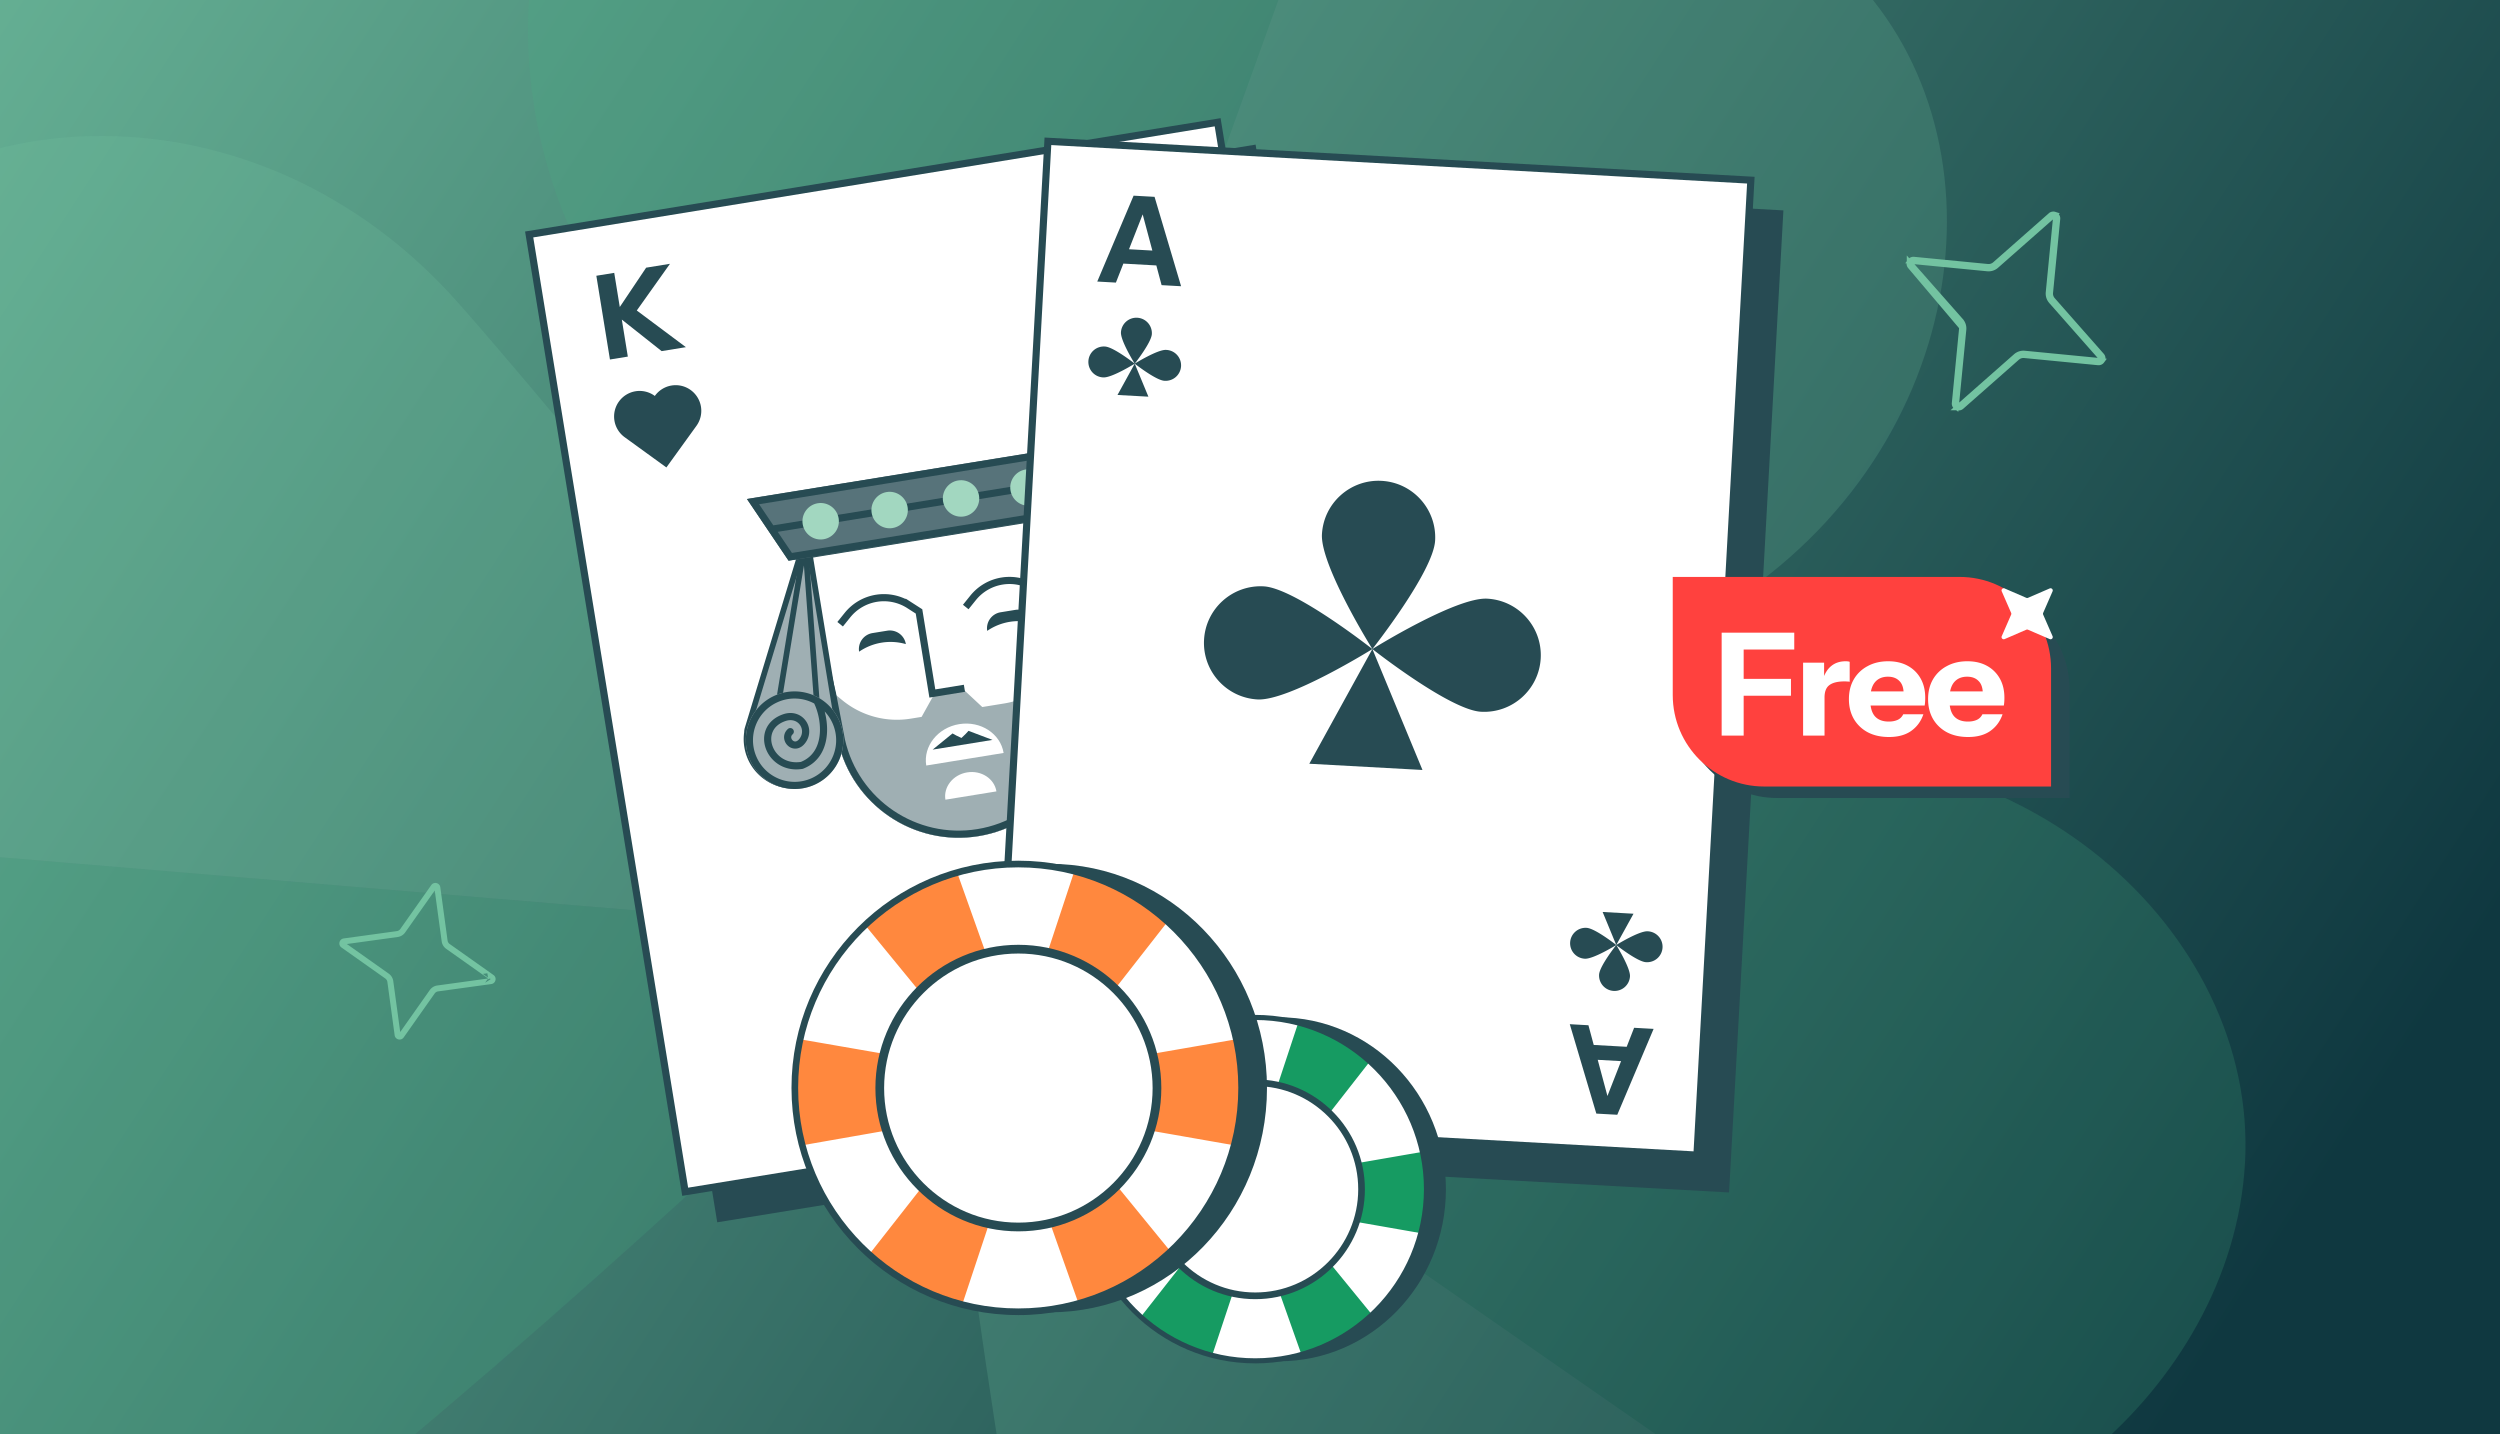 <svg width="441" height="253" fill="none" xmlns="http://www.w3.org/2000/svg"><rect width="100%" height="100%" fill="#808080" stroke="none"/><g clip-path="url(#a)"><path fill="#A2D7C0" d="M0 0H441V253H0z"/><path fill="url(#b)" d="M-1 -2H441V253H-1z"/><g style="mix-blend-mode:overlay" opacity=".2"><path d="M-19.095 149.601c-31.273 10.748-51.438 59.893-33.077 96.212 18.36 36.319 74.04 49.006 115.848 15.052 38.527-31.289 102.782-90.667 103.202-95.69l-185.973-15.574z" fill="#45AF81"/><path d="M-19.095 149.6c-29.049-15.8-40.759-67.614-16.614-100.373 24.146-32.76 81.16-36.01 116.739 4.426 32.785 37.26 86.27 106.499 85.849 111.522L-19.095 149.6z" fill="#73C3A1"/><path d="M319.446 271.398c17.257 28.208 1.492 78.935-35.798 95.233-37.29 16.298-88.292-9.395-98.885-62.202C175 255.767 163.3 169.063 166.176 164.923l153.27 106.475z" fill="#73C3A1"/><path d="M319.271 271.892c32.456 6.328 74.492-26.15 76.751-66.783 2.259-40.633-39.617-79.461-92.802-70.96-49.009 7.834-134.345 27.129-137.22 31.269 10.948 7.605 140.903 97.884 153.271 106.474z" fill="#45AF81"/><path d="M229.951-9.615c-2.288-32.989-44.539-65.186-84.372-56.851-39.834 8.334-66.5 58.833-44.523 108.005 20.251 45.312 60.183 122.224 64.926 123.93 4.512-12.544 58.872-160.915 63.969-175.084z" fill="#45AF81"/><path d="M229.099-9.97c22.78-23.97 75.859-21.871 101.253 9.93 25.394 31.801 13.777 87.714-34.49 111.615-44.476 22.025-125.198 55.766-129.941 54.06L229.099-9.971z" fill="#73C3A1"/></g><g clip-path="url(#c)"><path d="M221.489 25.51L98.797 45.507l27.723 170.111 122.692-19.995-27.723-170.111z" fill="#274B53"/><path d="M120.865 210.227L93.345 41.359l121.448-19.792 27.52 168.868-121.448 19.792z" fill="#fff" stroke="#274B53" stroke-width="1.26"/><path d="M109.689 56.374l7.021 5.562 4.282-.696-8.662-6.469 5.853-8.237-4.2.682-4.654 6.94-.979-6.025-3.155.513 2.399 14.772 3.155-.512-1.06-6.53zM227.596 178.004l-7.021-5.561-4.282.696 8.662 6.469-5.853 8.237 4.2-.682 4.655-6.941.978 6.026 3.155-.513-2.399-14.772-3.155.512 1.06 6.529zM109.183 70.827a4.498 4.498 0 016.289-1.01l.04.03.021-.03a4.511 4.511 0 016.305-1.013 4.528 4.528 0 011.014 6.315l-5.302 7.34-7.358-5.334a4.516 4.516 0 01-1.011-6.299h.002zM215.395 165.201a4.498 4.498 0 006.285-1.033l.028-.041.031.023a4.511 4.511 0 006.301-1.035 4.528 4.528 0 00-1.036-6.311l-7.353-5.286-5.292 7.389a4.516 4.516 0 001.034 6.295l.002-.001z" fill="#274B53"/><path d="M148.435 130.591l-7.324-32.505 45.401-7.373 3.647 32.885c1.247 11.234-6.518 21.47-17.655 23.278-11.056 1.796-21.603-5.339-24.069-16.285z" fill="#fff" stroke="#274B53" stroke-width="1.26"/><path d="M140.35 97.571l46.715-7.586 2.592 25.387 1.129 8.157c1.283 11.567-6.712 22.107-18.181 23.969-11.386 1.849-22.246-5.498-24.785-16.769l-1.597-8.303-5.873-24.855z" fill="#fff"/><path d="M148.842 130.479c2.442 10.87 12.819 17.971 23.683 16.207 10.945-1.778 18.558-11.927 17.315-23.081l-1.091-7.865-2.003 2.609a15.135 15.135 0 01-9.58 5.738l-3.893.633-3.19-2.973-5.377.873-2.136 3.838-1.949.316a15.161 15.161 0 01-12.037-3.255l-1.279-1.048 1.537 8.008z" fill="#9FAFB3"/><path d="M141.118 98.085l45.388-7.372 2.524 24.723.001.011.002.011 1.127 8.148c1.242 11.231-6.522 21.462-17.656 23.27-11.053 1.795-21.597-5.335-24.067-16.276l-1.595-8.293-.002-.013-.004-.013-5.718-24.197z" stroke="#274B53" stroke-width="1.26"/><path d="M151.547 114.957a2.858 2.858 0 012.361-3.282l2.604-.423a2.86 2.86 0 013.279 2.367 9.785 9.785 0 00-8.244 1.338zM174.144 111.286a2.86 2.86 0 012.362-3.282l2.603-.423a2.86 2.86 0 013.279 2.367 9.787 9.787 0 00-8.244 1.338z" fill="#274B53"/><path d="M170.127 121.413l-5.661.92-2.351-14.478-1.734-1.114a8.25 8.25 0 00-10.89 1.769l-1.292 1.605M170.357 107.076l1.292-1.605a8.25 8.25 0 0110.89-1.769l1.734 1.114" stroke="#274B53" stroke-width="1.26"/><path d="M142.409 95.182l5.581 34.001-.025.004.043.465a8.195 8.195 0 01-3.429 7.442 8.123 8.123 0 01-3.401 1.388 8.137 8.137 0 01-5.804-1.242 8.177 8.177 0 01-3.581-5.532 8.223 8.223 0 01-.025-2.484l.005-.034v-.034c.001-.211.033-.429.1-.651l10.402-34.257.132.924h0l.002.01z" fill="#9FAFB3" stroke="#274B53"/><path fill-rule="evenodd" clip-rule="evenodd" d="M136.678 124.92l4.83-29.5.992.044 2.243 30.5-.997.073-1.934-26.288-4.147 25.332-.987-.161z" fill="#274B53"/><path d="M184.807 88.673l5.445 33.892.016-.003.134.573a8.064 8.064 0 005.519 5.879 8 8 0 003.607.237 8.01 8.01 0 005.03-2.967 8.046 8.046 0 001.621-6.28 8.086 8.086 0 00-.75-2.327l-.019-.038-.014-.041a2.178 2.178 0 00-.284-.552l-20.37-28.728.062.343h.001l.002.012z" fill="#fff" stroke="#274B53" stroke-width="1.26"/><path d="M169.207 127.736c-3.769.613-6.374 3.882-5.818 7.302l13.648-2.216c-.556-3.421-4.061-5.698-7.83-5.086z" fill="#fff"/><path d="M164.518 132.233l3.465-2.822.041-.033.647.358.929.44.742-.711.501-.545.048.018 4.181 1.581-10.554 1.714z" fill="#274B53"/><path d="M132.326 134.102c-1.948-4.336-.02-9.431 4.308-11.38a8.56 8.56 0 016.844-.089 8.573 8.573 0 014.521 4.409c1.949 4.336.02 9.431-4.308 11.38-4.328 1.949-9.416.015-11.365-4.32z" fill="#9FAFB3"/><path fill-rule="evenodd" clip-rule="evenodd" d="M144.576 123.188a8.624 8.624 0 00-1.687-.777 8.556 8.556 0 00-6.255.311c-4.328 1.949-6.256 7.044-4.308 11.38 1.949 4.335 7.037 6.269 11.365 4.32 4.328-1.949 6.257-7.044 4.308-11.38a8.573 8.573 0 00-3.423-3.854zm-.952.908a7.3 7.3 0 00-6.472-.225c-3.692 1.663-5.341 6.012-3.676 9.714 1.663 3.702 6.006 5.351 9.698 3.688 3.692-1.663 5.34-6.011 3.676-9.714a7.352 7.352 0 00-1.378-2.056c.298 1.112.462 2.334.422 3.538-.088 2.648-1.184 5.373-4.22 6.558l-.062.024-.066.011c-3.213.521-5.626-1.313-6.45-3.571-.412-1.128-.435-2.382.06-3.501.5-1.13 1.501-2.059 3.013-2.572 3.287-1.114 5.785 2.296 3.971 4.939-.437.637-.987 1.017-1.588 1.108a1.898 1.898 0 01-1.537-.468 2.06 2.06 0 01-.699-1.386c-.041-.564.168-1.141.669-1.592a.629.629 0 11.843.936c-.214.193-.268.393-.256.565.014.191.114.39.274.53.156.137.34.195.518.168.174-.026.445-.149.737-.574 1.103-1.606-.344-3.772-2.527-3.032-1.22.413-1.925 1.118-2.265 1.888-.346.781-.345 1.693-.029 2.558.624 1.712 2.453 3.154 4.998 2.77 2.356-.95 3.279-3.073 3.357-5.401.06-1.793-.392-3.608-1.011-4.903z" fill="#274B53"/><path d="M206.154 122.159c.442-4.384-2.749-8.297-7.124-8.741a7.934 7.934 0 00-6.043 1.928 7.947 7.947 0 00-2.681 5.203c-.442 4.384 2.749 8.297 7.124 8.741 4.376.445 8.282-2.748 8.724-7.131z" fill="#fff" stroke="#274B53" stroke-width="1.26" stroke-linecap="round"/><path d="M131.758 88.02l60.845-9.882-1.762 6.328-1.762 6.328-49.974 8.116-3.674-5.445-3.673-5.446z" fill="#57737A"/><path fill-rule="evenodd" clip-rule="evenodd" d="M136.413 92.667l-2.509-3.72 56.957-9.25-1.204 4.323-53.244 8.647zm-4.655-4.648l60.845-9.88-3.524 12.655-49.974 8.116-7.347-10.89zm7.941 9.518l-2.509-3.72 52.095-8.46-1.203 4.322-48.383 7.858z" fill="#274B53"/><ellipse cx="144.766" cy="91.948" rx="3.212" ry="3.217" transform="rotate(-9.224 144.766 91.948)" fill="#A2D7C0"/><ellipse cx="156.932" cy="89.972" rx="3.212" ry="3.217" transform="rotate(-9.224 156.932 89.972)" fill="#A2D7C0"/><ellipse cx="169.526" cy="87.927" rx="3.212" ry="3.217" transform="rotate(-9.224 169.526 87.927)" fill="#A2D7C0"/><ellipse cx="181.423" cy="85.995" rx="3.212" ry="3.217" transform="rotate(-9.224 181.423 85.995)" fill="#A2D7C0"/><path d="M170.606 136.249c-2.486.403-4.204 2.559-3.837 4.815l9.001-1.462c-.367-2.256-2.678-3.757-5.164-3.353z" fill="#fff"/></g><g clip-path="url(#d)"><path d="M314.592 37.113l-125.256-6.927-9.58 173.239 125.256 6.928 9.58-173.24z" fill="#274B53"/><path d="M175.341 196.905l9.511-171.981L308.85 31.78l-9.511 171.982-123.998-6.858z" fill="#fff" stroke="#274B53" stroke-width="1.26"/><path fill-rule="evenodd" clip-rule="evenodd" d="M199.966 34.516l-6.408 15.15 3.288.183 1.316-3.35 5.814.324.929 3.476 3.439.193-4.681-15.77-3.697-.206zm1.603 3.302l-2.414 6.15 4.12.231-1.706-6.38zM281.591 196.438l-4.681-15.77 3.288.184.935 3.477 5.814.325 1.31-3.352 3.439.192-6.408 15.15-3.697-.206zm1.961-3.104l-1.714-6.381 4.12.23-2.406 6.151z" fill="#274B53"/><path d="M200.165 64.149s2.939-3.722 3.022-5.225a2.728 2.728 0 00-2.575-2.874 2.728 2.728 0 00-2.876 2.572c-.083 1.505 2.429 5.527 2.429 5.527zM200.165 64.15s-3.726-2.936-5.23-3.02a2.728 2.728 0 10-.301 5.446c1.506.083 5.531-2.426 5.531-2.426zM205.396 67.17c-1.505-.084-5.23-3.02-5.23-3.02s4.025-2.51 5.531-2.427a2.728 2.728 0 11-.301 5.446zM197.127 69.673l3.039-5.523 2.412 5.823-5.451-.3zM285.107 166.7s2.506 4.026 2.421 5.529a2.728 2.728 0 01-2.879 2.569 2.727 2.727 0 01-2.571-2.876c.085-1.505 3.029-5.222 3.029-5.222zM285.107 166.699s-4.029 2.503-5.534 2.418a2.727 2.727 0 11.307-5.445c1.506.085 5.227 3.027 5.227 3.027zM290.642 164.281c-1.505-.085-5.534 2.419-5.534 2.419s3.721 2.941 5.226 3.027a2.728 2.728 0 10.308-5.446zM282.703 160.872l2.405 5.827 3.045-5.518-5.45-.309zM242.087 114.489s10.764-13.633 11.069-19.14c.304-5.51-3.92-10.22-9.432-10.526-5.516-.304-10.229 3.916-10.534 9.423-.304 5.51 8.897 20.243 8.897 20.243zM242.087 114.494s-13.647-10.756-19.158-11.061c-5.516-.304-10.23 3.915-10.535 9.422-.303 5.511 3.92 10.22 9.432 10.526 5.516.304 20.261-8.887 20.261-8.887zM261.248 125.552c-5.511-.305-19.158-11.06-19.158-11.06s14.745-9.192 20.261-8.887c5.516.304 9.735 5.014 9.431 10.525-.304 5.507-5.018 9.727-10.534 9.422zM230.96 134.724l11.129-20.231 8.836 21.33-19.965-1.099z" fill="#274B53"/></g><path fill-rule="evenodd" clip-rule="evenodd" d="M77.671 156.514l1.282 9.404a.888.888 0 00.365.601l7.735 5.473c.14.099.24.226.3.363.157.361.051.8-.257 1.047a.875.875 0 01-.432.185l-9.387 1.295a.887.887 0 00-.6.365l-5.47 7.757a.88.88 0 01-.363.301.893.893 0 01-1.045-.256.882.882 0 01-.184-.433l-1.282-9.405a.888.888 0 00-.364-.601l-7.736-5.472a.874.874 0 01-.3-.364.9.9 0 01.257-1.047.884.884 0 01.432-.185l9.387-1.294a.891.891 0 00.6-.366l5.47-7.757c.1-.141.226-.24.364-.3a.895.895 0 011.044.255c.094.117.16.262.184.434zm-7.52 8.774h-.003l-8.963 1.237 7.398 5.234c.426.308.72.779.79 1.313l.001.002 1.224 8.972 5.227-7.412a1.94 1.94 0 011.31-.793h.004l8.962-1.236-7.398-5.235a1.937 1.937 0 01-.79-1.313v-.002l-1.224-8.972-5.227 7.412a1.94 1.94 0 01-1.311.793zm16.382 7.382l-.105.014-.35-.247-.103-.75-.8.11.903.64m.44.311l-.09-.064-.425.059-.437.618m.974-.644l-.007-.047-.004.002a.077.077 0 00-.019.013.034.034 0 00-.007.009.015.015 0 00-.002.003l-.002.004v.005c0 .003 0 .008.003.015a.07.07 0 00.01.02l.006.007.022-.031zm-.022.031c0 .001 0 0 0 0z" fill="#73C3A1"/><path d="M361.829 53.136h0l.002.003.002.001 8.527 9.674.549.623a.736.736 0 00-.153-.722l-8.927-9.58zm0 0a2.048 2.048 0 01-.496-1.545v-.001l1.25-12.831.08-.826a.741.741 0 01.299.676v.001l-1.267 13.015v.002c-.047.46.105.92.409 1.27h0l.003.004 8.649 9.813-8.927-9.578zm-15.934 3.45l-8.528-9.675-.548-.622a.737.737 0 00.152.722l8.924 9.574zm0 0l.002.003.002.001h0c.366.424.552.981.495 1.544l-.499-1.549zm-.606 15.322l.623-.549 9.674-8.527.004-.003.001-.001-10.302 9.08zm0 0a.737.737 0 00.723-.153s0 0 0 0l9.813-8.65.004-.002h0a1.687 1.687 0 011.272-.409l13.015 1.267h.001a.74.74 0 00.676-.299l-.825-.08-12.828-1.25h-.005s0 0 0 0a2.051 2.051 0 00-1.544.496l-10.302 9.08zm16.426-33.938a.738.738 0 01.723-.152l-.623.549-9.676 8.528-.003.003a2.05 2.05 0 01-1.544.495h-.005l-12.827-1.25-.826-.08a.74.74 0 01.677-.299l13.015 1.267h.001a1.69 1.69 0 001.272-.408h0l.003-.003 9.813-8.65zm-16.094 18.854l-8.65-9.813 9.423 11.123v.005l-1.249 12.828-.081.825a.74.74 0 01-.299-.675v-.002l1.267-13.015V58.1a1.69 1.69 0 00-.408-1.271h0l-.003-.004z" stroke="#73C3A1" stroke-width=".926"/><path d="M225.627 240.13c16.255 0 29.432-13.584 29.432-30.341s-13.177-30.341-29.432-30.341-29.432 13.584-29.432 30.341 13.177 30.341 29.432 30.341z" fill="#274B53"/><path d="M221.406 240.054c16.692 0 30.223-13.561 30.223-30.288 0-16.728-13.531-30.288-30.223-30.288-16.693 0-30.224 13.56-30.224 30.288 0 16.727 13.531 30.288 30.224 30.288z" fill="#fff"/><path d="M191.182 209.766c0 2.683.351 5.284 1.007 7.764l29.217-5.122 29.216 5.122a30.495 30.495 0 001.007-7.764c0-2.258-.256-4.459-.724-6.578l-29.499 5.122-29.5-5.122a30.475 30.475 0 00-.724 6.578z" fill="#169B62"/><path d="M207.056 183.184a30.291 30.291 0 00-6.249 4.698l18.819 22.971 9.92 28.011a30.206 30.206 0 0012.597-6.808l-18.959-23.219-10.059-28.259a30.242 30.242 0 00-6.069 2.606z" fill="#169B62"/><path d="M236.231 183.445a30.14 30.14 0 00-7.302-2.786l-9.322 28.214-18.324 23.372a30.307 30.307 0 006.348 4.563 30.342 30.342 0 006.128 2.475l9.457-28.466 18.459-23.62a30.39 30.39 0 00-5.44-3.752h-.004z" fill="#169B62"/><path d="M221.408 240.5c-16.916 0-30.674-13.787-30.674-30.735 0-16.947 13.758-30.739 30.674-30.739s30.674 13.787 30.674 30.739c0 16.952-13.758 30.739-30.674 30.739v-.004zm0-60.572c-16.416 0-29.774 13.386-29.774 29.837 0 16.452 13.358 29.838 29.774 29.838 16.417 0 29.774-13.386 29.774-29.838 0-16.451-13.357-29.837-29.774-29.837z" fill="#274B53"/><path d="M221.426 228.33c10.217 0 18.5-8.301 18.5-18.541 0-10.241-8.283-18.542-18.5-18.542-10.218 0-18.5 8.301-18.5 18.542 0 10.24 8.282 18.541 18.5 18.541z" fill="#fff"/><path d="M221.427 229.173c-10.664 0-19.341-8.697-19.341-19.384 0-10.688 8.677-19.385 19.341-19.385 10.663 0 19.341 8.697 19.341 19.385 0 10.687-8.678 19.384-19.341 19.384zm0-37.587c-10.016 0-18.162 8.165-18.162 18.203s8.146 18.202 18.162 18.202c10.015 0 18.162-8.164 18.162-18.202 0-10.038-8.147-18.203-18.162-18.203z" fill="#274B53"/><path d="M185.121 231.497c21.194 0 38.375-17.712 38.375-39.561 0-21.848-17.181-39.56-38.375-39.56s-38.375 17.712-38.375 39.56c0 21.849 17.181 39.561 38.375 39.561z" fill="#274B53"/><path d="M179.611 231.398c21.765 0 39.408-17.681 39.408-39.492 0-21.811-17.643-39.492-39.408-39.492-21.764 0-39.408 17.681-39.408 39.492 0 21.811 17.644 39.492 39.408 39.492z" fill="#fff"/><path d="M140.203 191.906c0 3.498.458 6.889 1.314 10.123l38.094-6.678 38.094 6.678a39.724 39.724 0 001.314-10.123c0-2.945-.334-5.814-.944-8.577l-38.464 6.678-38.463-6.678a39.682 39.682 0 00-.945 8.577z" fill="#FF883E"/><path d="M160.902 157.246a39.515 39.515 0 00-8.148 6.126l24.538 29.951 12.934 36.523a39.41 39.41 0 009.439-3.833 39.707 39.707 0 006.986-5.044l-24.719-30.274-13.117-36.846a39.468 39.468 0 00-7.913 3.397z" fill="#FF883E"/><path d="M198.942 157.586a39.268 39.268 0 00-9.52-3.633l-12.155 36.788-23.892 30.474a39.542 39.542 0 008.277 5.949 39.654 39.654 0 007.99 3.227l12.33-37.117 24.068-30.797a39.626 39.626 0 00-7.092-4.891h-.006z" fill="#FF883E"/><path d="M179.614 231.98c-22.056 0-39.995-17.977-39.995-40.074 0-22.097 17.939-40.08 39.995-40.08 22.056 0 39.994 17.977 39.994 40.08 0 22.103-17.938 40.079-39.994 40.079v-.005zm0-78.978c-21.405 0-38.822 17.453-38.822 38.904 0 21.45 17.417 38.904 38.822 38.904s38.821-17.454 38.821-38.904c0-21.451-17.416-38.904-38.821-38.904z" fill="#274B53"/><path d="M179.637 216.112c13.322 0 24.122-10.824 24.122-24.176 0-13.352-10.8-24.176-24.122-24.176s-24.121 10.824-24.121 24.176c0 13.352 10.799 24.176 24.121 24.176z" fill="#fff"/><path d="M179.64 217.212c-13.904 0-25.218-11.34-25.218-25.275 0-13.936 11.314-25.275 25.218-25.275s25.218 11.339 25.218 25.275c0 13.935-11.314 25.275-25.218 25.275zm0-49.009c-13.059 0-23.681 10.646-23.681 23.734 0 13.088 10.622 23.734 23.681 23.734 13.058 0 23.681-10.646 23.681-23.734 0-13.088-10.623-23.734-23.681-23.734zM296.676 104.769h51.59c9.282 0 16.807 7.524 16.807 16.806v19.194h-51.59c-9.283 0-16.807-7.525-16.807-16.807v-19.193z" fill="#274B53"/><path d="M295.072 101.769h50.591c8.917 0 16.145 7.228 16.145 16.144v20.83h-50.591c-8.916 0-16.145-7.228-16.145-16.144v-20.83z" fill="#FF413E"/><path d="M303.7 129.756v-18.151h3.882v18.151H303.7zm1.815-7.034v-2.975h10.412v2.975h-10.412zm0-8.143v-2.974h10.992v2.974h-10.992zm12.551 15.177v-12.857h3.706v3.025h.075v9.832h-3.781zm3.781-6.706l-.327-3.05c.302-1.093.798-1.925 1.487-2.496.689-.572 1.546-.857 2.571-.857.32 0 .555.033.706.1v3.53a.97.97 0 00-.353-.051 5.355 5.355 0 00-.554-.025c-1.21 0-2.101.219-2.673.656-.571.42-.857 1.151-.857 2.193zm11.361 6.958c-1.429 0-2.673-.277-3.732-.832a6.21 6.21 0 01-2.47-2.37c-.572-1.008-.857-2.168-.857-3.479 0-1.327.285-2.487.857-3.479a6.078 6.078 0 012.445-2.344c1.042-.572 2.252-.857 3.631-.857 1.327 0 2.479.269 3.453.806a5.716 5.716 0 012.269 2.244c.538.958.807 2.084.807 3.378 0 .269-.008.521-.025.756a7.121 7.121 0 01-.076.631h-11.143v-2.496h8.093l-.656.454c0-1.042-.252-1.807-.756-2.294-.487-.505-1.16-.757-2.017-.757-.991 0-1.765.336-2.319 1.009-.538.672-.807 1.68-.807 3.025 0 1.311.269 2.286.807 2.924.554.639 1.378.958 2.47.958.605 0 1.126-.101 1.563-.302.437-.202.765-.53.984-.983h3.554c-.42 1.243-1.143 2.226-2.168 2.949-1.008.706-2.311 1.059-3.907 1.059zm13.966 0c-1.429 0-2.673-.277-3.732-.832a6.21 6.21 0 01-2.47-2.37c-.572-1.008-.857-2.168-.857-3.479 0-1.327.285-2.487.857-3.479a6.078 6.078 0 012.445-2.344c1.042-.572 2.252-.857 3.631-.857 1.327 0 2.479.269 3.453.806a5.716 5.716 0 012.269 2.244c.538.958.807 2.084.807 3.378 0 .269-.008.521-.025.756a7.121 7.121 0 01-.076.631h-11.143v-2.496h8.093l-.656.454c0-1.042-.252-1.807-.756-2.294-.487-.505-1.16-.757-2.017-.757-.991 0-1.765.336-2.319 1.009-.538.672-.807 1.68-.807 3.025 0 1.311.269 2.286.807 2.924.554.639 1.378.958 2.47.958.605 0 1.126-.101 1.563-.302.437-.202.765-.53.984-.983h3.554c-.42 1.243-1.143 2.226-2.168 2.949-1.008.706-2.311 1.059-3.907 1.059zM357.744 105.455l3.821-1.654a.387.387 0 01.51.508l-1.66 3.806a.39.39 0 000 .307l1.66 3.806a.387.387 0 01-.51.508l-3.821-1.653a.384.384 0 00-.308 0l-3.821 1.653a.387.387 0 01-.51-.508l1.66-3.806a.39.39 0 000-.307l-1.66-3.806a.387.387 0 01.51-.508l3.821 1.654a.392.392 0 00.308 0z" fill="#fff"/></g><defs><clipPath id="a"><path fill="#fff" d="M0 0H441V253H0z"/></clipPath><clipPath id="c"><path fill="#fff" transform="rotate(-9.224 299.007 -553.593)" d="M0 0H129.757V178.02H0z"/></clipPath><clipPath id="d"><path fill="#fff" transform="rotate(3.197 -341.278 3313.44)" d="M0 0H130.944V179.207H0z"/></clipPath><linearGradient id="b" x1="-111" y1="-83" x2="441" y2="275" gradientUnits="userSpaceOnUse"><stop offset=".089" stop-color="#73C3A1"/><stop offset=".906" stop-color="#0F3840"/></linearGradient></defs></svg>